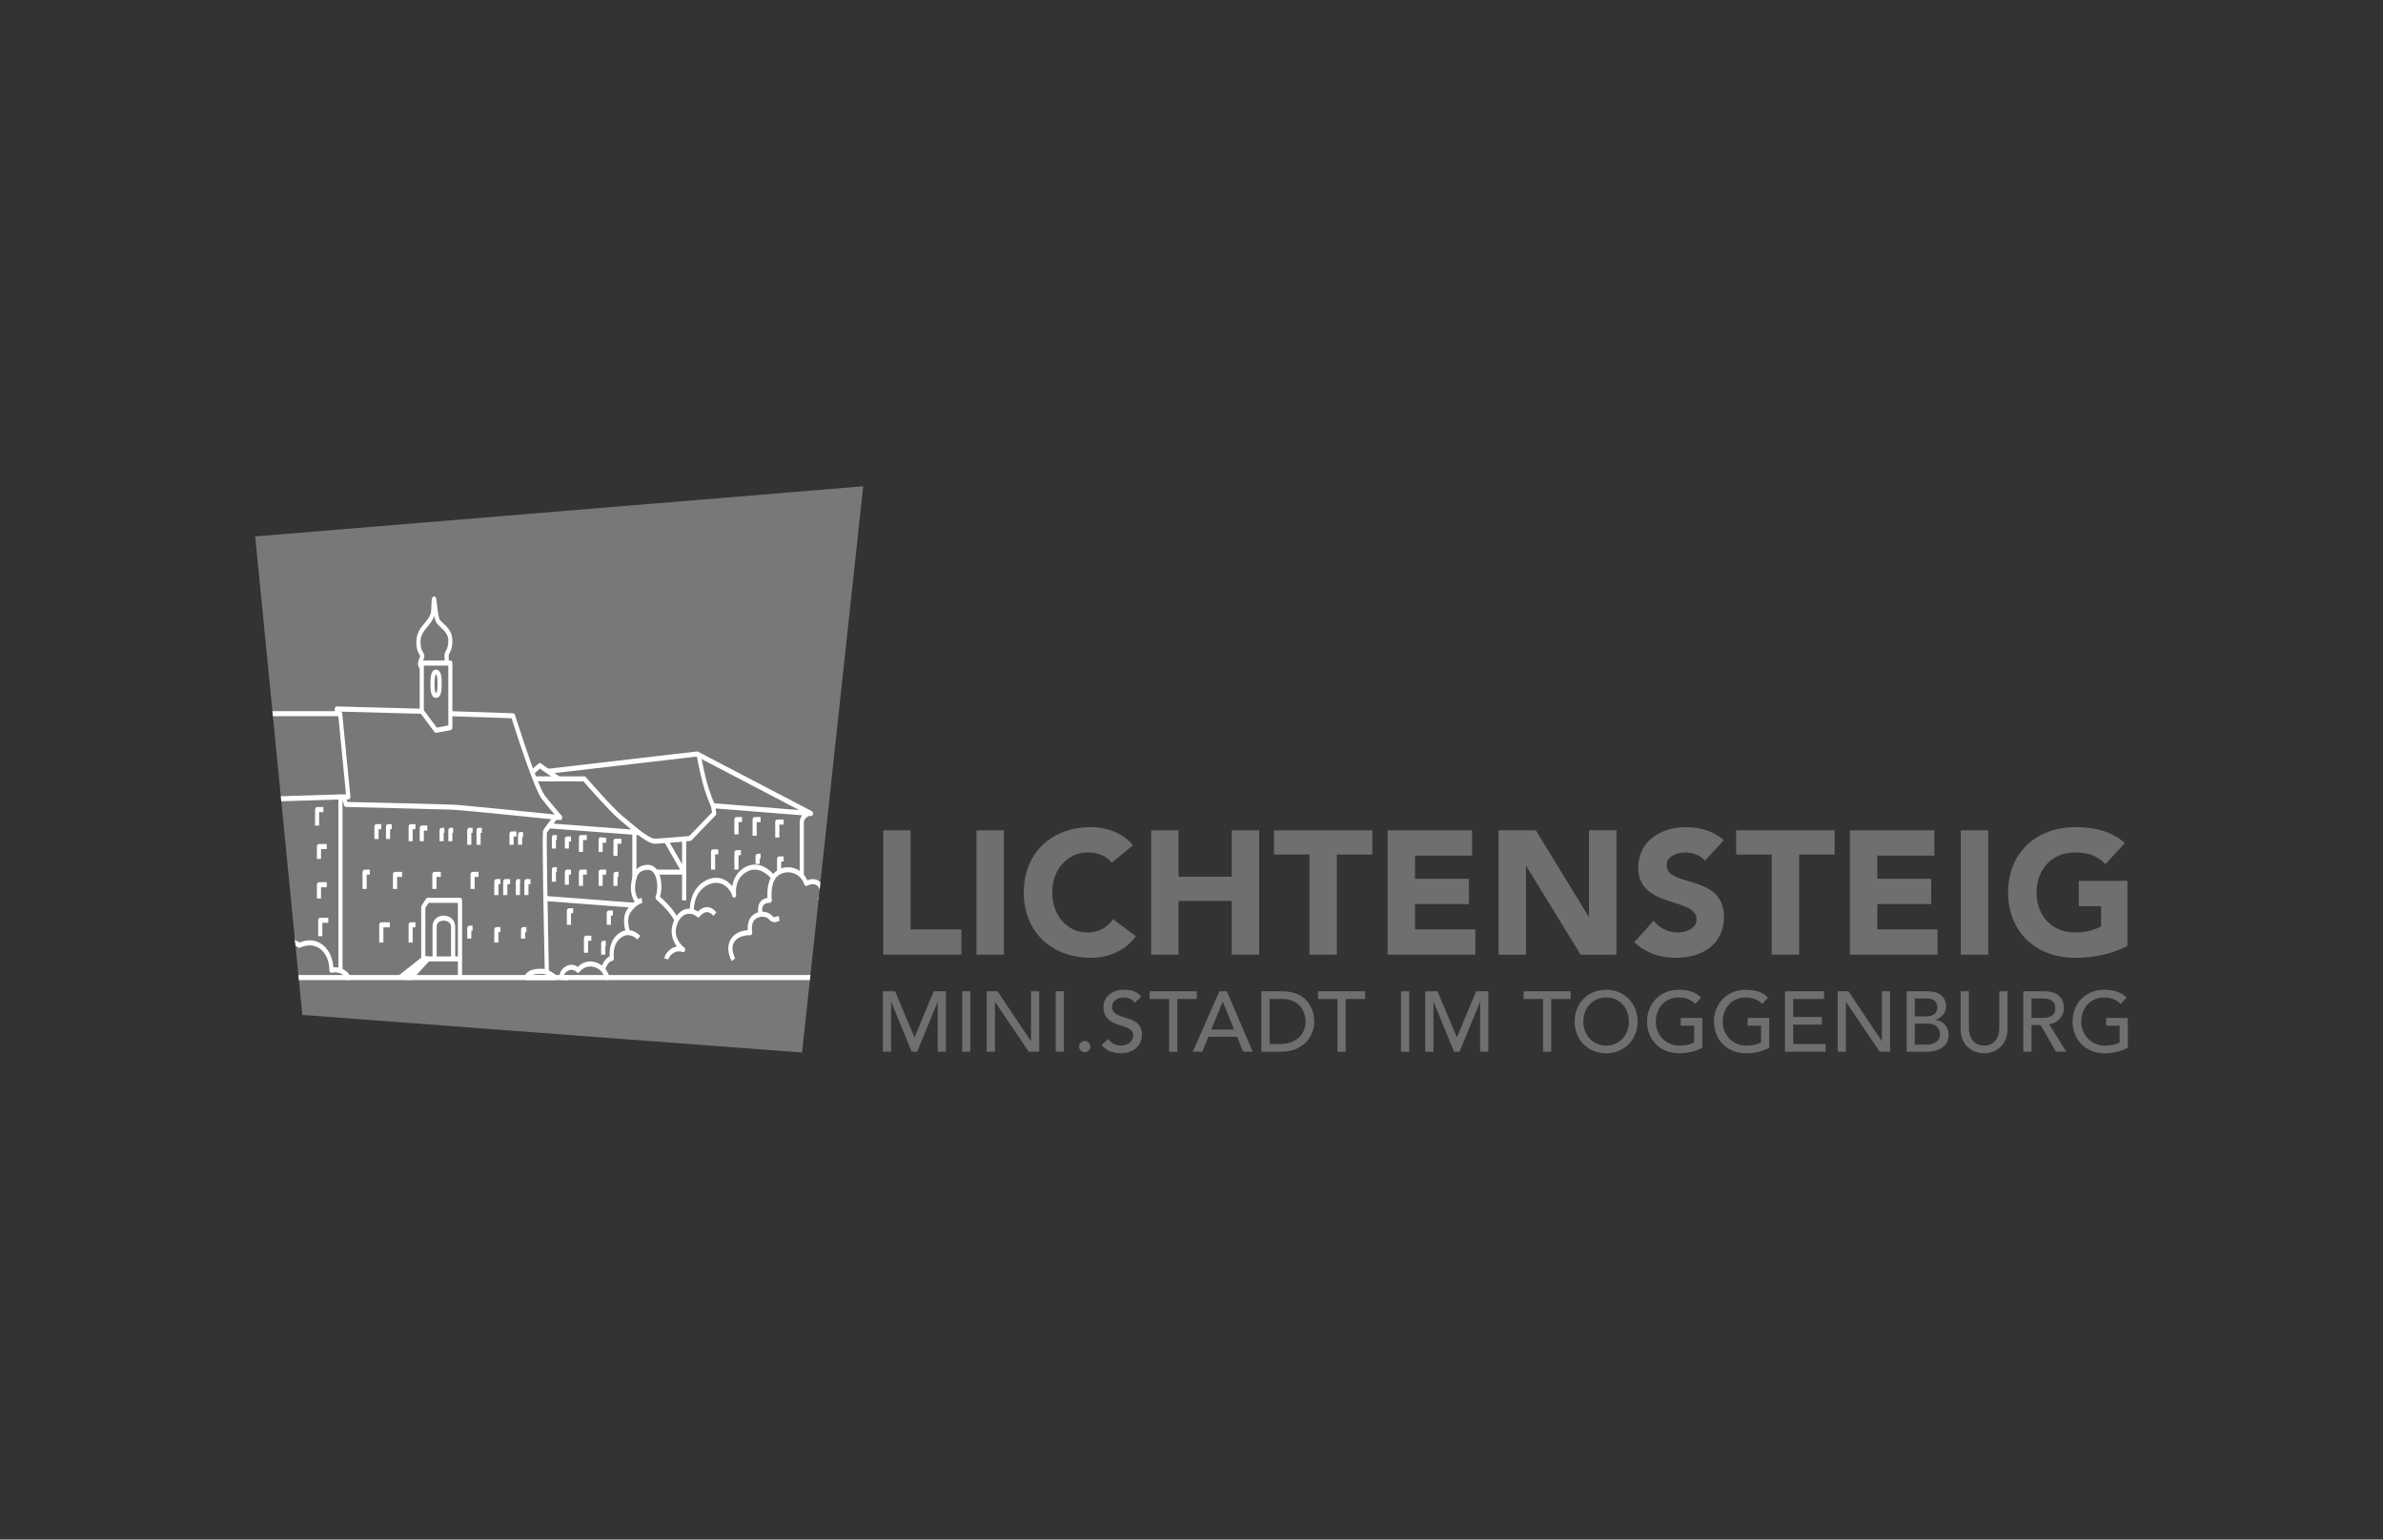 <?xml version="1.0" encoding="utf-8"?>
<!-- Generator: Adobe Illustrator 15.0.2, SVG Export Plug-In . SVG Version: 6.00 Build 0)  -->
<!DOCTYPE svg PUBLIC "-//W3C//DTD SVG 1.1//EN" "http://www.w3.org/Graphics/SVG/1.1/DTD/svg11.dtd">
<svg version="1.1" id="Layer_1" xmlns="http://www.w3.org/2000/svg" xmlns:xlink="http://www.w3.org/1999/xlink" x="0px" y="0px"
	 width="277px" height="179px" viewBox="0 0 277 179" enable-background="new 0 0 277 179" xml:space="preserve">
<rect x="0" y="0" width="277" height="179" fill="#333333" stroke="none"/>
<g>
	<g>
		<polygon fill="#797878" points="100.339,56.539 29.665,62.369 29.665,62.373 35.145,118.003 93.231,122.375 		"/>
		<polygon fill="#706F6F" points="102.665,96.538 105.85,96.538 105.85,108.057 111.753,108.057 111.753,110.997 102.665,110.997 		
			"/>
		<rect x="113.507" y="96.538" fill="#706F6F" width="3.187" height="14.459"/>
		<g>
			<g>
				<defs>
					<rect id="SVGID_1_" x="29.665" y="56.539" width="217.67" height="65.923"/>
				</defs>
				<clipPath id="SVGID_2_">
					<use xlink:href="#SVGID_1_"  overflow="visible"/>
				</clipPath>
				<path clip-path="url(#SVGID_2_)" fill="#706F6F" d="M129.234,100.295c-0.632-0.755-1.551-1.184-2.736-1.184
					c-2.41,0-4.187,1.961-4.187,4.656s1.776,4.654,4.084,4.654c1.287,0,2.328-0.57,2.982-1.552l2.655,1.979
					c-1.206,1.717-3.247,2.514-5.229,2.514c-4.513,0-7.801-2.961-7.801-7.598c0-4.636,3.288-7.598,7.801-7.598
					c1.614,0,3.656,0.551,4.882,2.123L129.234,100.295z"/>
			</g>
			<g>
				<defs>
					<rect id="SVGID_3_" x="29.665" y="56.539" width="217.67" height="65.923"/>
				</defs>
				<clipPath id="SVGID_4_">
					<use xlink:href="#SVGID_3_"  overflow="visible"/>
				</clipPath>
				<polygon clip-path="url(#SVGID_4_)" fill="#706F6F" points="133.808,96.538 136.994,96.538 136.994,101.93 143.182,101.93 
					143.182,96.538 146.369,96.538 146.369,110.997 143.182,110.997 143.182,104.747 136.994,104.747 136.994,110.997 
					133.808,110.997 				"/>
			</g>
			<g>
				<defs>
					<rect id="SVGID_5_" x="29.665" y="56.539" width="217.67" height="65.923"/>
				</defs>
				<clipPath id="SVGID_6_">
					<use xlink:href="#SVGID_5_"  overflow="visible"/>
				</clipPath>
				<polygon clip-path="url(#SVGID_6_)" fill="#706F6F" points="152.211,99.355 148.087,99.355 148.087,96.538 159.523,96.538 
					159.523,99.355 155.396,99.355 155.396,110.997 152.211,110.997 				"/>
			</g>
			<g>
				<defs>
					<rect id="SVGID_7_" x="29.665" y="56.539" width="217.67" height="65.923"/>
				</defs>
				<clipPath id="SVGID_8_">
					<use xlink:href="#SVGID_7_"  overflow="visible"/>
				</clipPath>
				<polygon clip-path="url(#SVGID_8_)" fill="#706F6F" points="161.297,96.538 171.121,96.538 171.121,99.479 164.484,99.479 
					164.484,102.175 170.754,102.175 170.754,105.113 164.484,105.113 164.484,108.057 171.488,108.057 171.488,110.997 
					161.297,110.997 				"/>
			</g>
			<g>
				<defs>
					<rect id="SVGID_9_" x="29.665" y="56.539" width="217.67" height="65.923"/>
				</defs>
				<clipPath id="SVGID_10_">
					<use xlink:href="#SVGID_9_"  overflow="visible"/>
				</clipPath>
				<polygon clip-path="url(#SVGID_10_)" fill="#706F6F" points="174.193,96.538 178.523,96.538 184.67,106.586 184.71,106.586 
					184.71,96.538 187.896,96.538 187.896,110.997 183.729,110.997 177.422,100.704 177.378,100.704 177.378,110.997 
					174.193,110.997 				"/>
			</g>
			<g>
				<defs>
					<rect id="SVGID_11_" x="29.665" y="56.539" width="217.67" height="65.923"/>
				</defs>
				<clipPath id="SVGID_12_">
					<use xlink:href="#SVGID_11_"  overflow="visible"/>
				</clipPath>
				<path clip-path="url(#SVGID_12_)" fill="#706F6F" d="M198.186,100.07c-0.508-0.653-1.531-0.959-2.309-0.959
					c-0.896,0-2.145,0.408-2.145,1.49c0,2.635,6.66,0.938,6.66,6.004c0,3.227-2.596,4.758-5.576,4.758
					c-1.857,0-3.49-0.551-4.859-1.816l2.268-2.492c0.652,0.858,1.715,1.368,2.775,1.368c1.042,0,2.205-0.489,2.205-1.512
					c0-2.653-6.78-1.224-6.78-6.044c0-3.084,2.677-4.697,5.515-4.697c1.636,0,3.209,0.43,4.434,1.512L198.186,100.07z"/>
			</g>
			<g>
				<defs>
					<rect id="SVGID_13_" x="29.665" y="56.539" width="217.67" height="65.923"/>
				</defs>
				<clipPath id="SVGID_14_">
					<use xlink:href="#SVGID_13_"  overflow="visible"/>
				</clipPath>
				<polygon clip-path="url(#SVGID_14_)" fill="#706F6F" points="205.943,99.355 201.816,99.355 201.816,96.538 213.255,96.538 
					213.255,99.355 209.128,99.355 209.128,110.997 205.943,110.997 				"/>
			</g>
			<g>
				<defs>
					<rect id="SVGID_15_" x="29.665" y="56.539" width="217.67" height="65.923"/>
				</defs>
				<clipPath id="SVGID_16_">
					<use xlink:href="#SVGID_15_"  overflow="visible"/>
				</clipPath>
				<polygon clip-path="url(#SVGID_16_)" fill="#706F6F" points="215.029,96.538 224.854,96.538 224.854,99.479 218.218,99.479 
					218.218,102.175 224.484,102.175 224.484,105.113 218.218,105.113 218.218,108.057 225.223,108.057 225.223,110.997 
					215.029,110.997 				"/>
			</g>
			<g>
				<defs>
					<rect id="SVGID_17_" x="29.665" y="56.539" width="217.67" height="65.923"/>
				</defs>
				<clipPath id="SVGID_18_">
					<use xlink:href="#SVGID_17_"  overflow="visible"/>
				</clipPath>
				<rect x="227.926" y="96.538" clip-path="url(#SVGID_18_)" fill="#706F6F" width="3.186" height="14.459"/>
			</g>
			<g>
				<defs>
					<rect id="SVGID_19_" x="29.665" y="56.539" width="217.67" height="65.923"/>
				</defs>
				<clipPath id="SVGID_20_">
					<use xlink:href="#SVGID_19_"  overflow="visible"/>
				</clipPath>
				<path clip-path="url(#SVGID_20_)" fill="#706F6F" d="M247.289,109.977c-1.88,0.979-3.943,1.389-6.066,1.389
					c-4.515,0-7.802-2.961-7.802-7.598c0-4.636,3.287-7.598,7.802-7.598c2.287,0,4.312,0.512,5.758,1.859l-2.246,2.449
					c-0.857-0.897-1.897-1.367-3.512-1.367c-2.716,0-4.492,1.961-4.492,4.656s1.776,4.654,4.492,4.654
					c1.391,0,2.409-0.388,3.002-0.715v-2.348h-2.594v-2.941h5.658V109.977L247.289,109.977z"/>
			</g>
			<g>
				<defs>
					<rect id="SVGID_21_" x="29.665" y="56.539" width="217.67" height="65.923"/>
				</defs>
				<clipPath id="SVGID_22_">
					<use xlink:href="#SVGID_21_"  overflow="visible"/>
				</clipPath>
				<polygon clip-path="url(#SVGID_22_)" fill="#706F6F" points="102.627,115.254 104.047,115.254 106.281,120.575 106.32,120.575 
					108.535,115.254 109.954,115.254 109.954,122.281 109.001,122.281 109.001,116.505 108.981,116.505 106.609,122.281 
					105.974,122.281 103.6,116.505 103.581,116.505 103.581,122.281 102.627,122.281 				"/>
			</g>
			<g>
				<defs>
					<rect id="SVGID_23_" x="29.665" y="56.539" width="217.67" height="65.923"/>
				</defs>
				<clipPath id="SVGID_24_">
					<use xlink:href="#SVGID_23_"  overflow="visible"/>
				</clipPath>
				<rect x="111.844" y="115.254" clip-path="url(#SVGID_24_)" fill="#706F6F" width="0.953" height="7.027"/>
			</g>
			<g>
				<defs>
					<rect id="SVGID_25_" x="29.665" y="56.539" width="217.67" height="65.923"/>
				</defs>
				<clipPath id="SVGID_26_">
					<use xlink:href="#SVGID_25_"  overflow="visible"/>
				</clipPath>
				<polygon clip-path="url(#SVGID_26_)" fill="#706F6F" points="114.701,115.254 115.952,115.254 119.823,121.031 119.843,121.031 
					119.843,115.254 120.796,115.254 120.796,122.281 119.584,122.281 115.674,116.505 115.653,116.505 115.653,122.281 
					114.701,122.281 				"/>
			</g>
			<g>
				<defs>
					<rect id="SVGID_27_" x="29.665" y="56.539" width="217.67" height="65.923"/>
				</defs>
				<clipPath id="SVGID_28_">
					<use xlink:href="#SVGID_27_"  overflow="visible"/>
				</clipPath>
				<rect x="122.716" y="115.254" clip-path="url(#SVGID_28_)" fill="#706F6F" width="0.952" height="7.027"/>
			</g>
			<g>
				<defs>
					<rect id="SVGID_29_" x="29.665" y="56.539" width="217.67" height="65.923"/>
				</defs>
				<clipPath id="SVGID_30_">
					<use xlink:href="#SVGID_29_"  overflow="visible"/>
				</clipPath>
				<path clip-path="url(#SVGID_30_)" fill="#706F6F" d="M125.43,121.688c0-0.356,0.299-0.654,0.655-0.654
					c0.358,0,0.656,0.298,0.656,0.654c0,0.358-0.298,0.655-0.656,0.655C125.729,122.344,125.43,122.046,125.43,121.688"/>
			</g>
			<g>
				<defs>
					<rect id="SVGID_31_" x="29.665" y="56.539" width="217.67" height="65.923"/>
				</defs>
				<clipPath id="SVGID_32_">
					<use xlink:href="#SVGID_31_"  overflow="visible"/>
				</clipPath>
				<path clip-path="url(#SVGID_32_)" fill="#706F6F" d="M128.836,120.812c0.339,0.518,0.925,0.754,1.49,0.754
					c0.626,0,1.399-0.396,1.399-1.17c0-1.619-3.465-0.617-3.465-3.355c0-0.824,0.694-1.966,2.383-1.966
					c0.765,0,1.5,0.157,2.025,0.804l-0.775,0.705c-0.237-0.367-0.704-0.613-1.25-0.613c-1.052,0-1.371,0.633-1.371,1.07
					c0,1.777,3.465,0.715,3.465,3.246c0,1.359-1.092,2.175-2.442,2.175c-0.904,0-1.768-0.31-2.244-0.974L128.836,120.812z"/>
			</g>
			<g>
				<defs>
					<rect id="SVGID_33_" x="29.665" y="56.539" width="217.67" height="65.923"/>
				</defs>
				<clipPath id="SVGID_34_">
					<use xlink:href="#SVGID_33_"  overflow="visible"/>
				</clipPath>
				<polygon clip-path="url(#SVGID_34_)" fill="#706F6F" points="135.899,116.148 133.635,116.148 133.635,115.254 139.115,115.254 
					139.115,116.148 136.852,116.148 136.852,122.281 135.899,122.281 				"/>
			</g>
			<g>
				<defs>
					<rect id="SVGID_35_" x="29.665" y="56.539" width="217.67" height="65.923"/>
				</defs>
				<clipPath id="SVGID_36_">
					<use xlink:href="#SVGID_35_"  overflow="visible"/>
				</clipPath>
				<path clip-path="url(#SVGID_36_)" fill="#706F6F" d="M141.747,115.254h0.864l3.007,7.027h-1.109l-0.704-1.735h-3.348
					l-0.693,1.735h-1.113L141.747,115.254z M143.453,119.711l-1.309-3.227h-0.021l-1.33,3.227H143.453z"/>
			</g>
			<g>
				<defs>
					<rect id="SVGID_37_" x="29.665" y="56.539" width="217.67" height="65.923"/>
				</defs>
				<clipPath id="SVGID_38_">
					<use xlink:href="#SVGID_37_"  overflow="visible"/>
				</clipPath>
				<path clip-path="url(#SVGID_38_)" fill="#706F6F" d="M146.626,115.254h2.451c2.968,0,3.692,2.214,3.692,3.516
					c0,1.795-1.338,3.514-3.852,3.514h-2.293L146.626,115.254L146.626,115.254z M147.578,121.391h1.203
					c1.607,0,2.977-0.885,2.977-2.621c0-0.895-0.467-2.621-2.749-2.621h-1.431V121.391L147.578,121.391z"/>
			</g>
			<g>
				<defs>
					<rect id="SVGID_39_" x="29.665" y="56.539" width="217.67" height="65.923"/>
				</defs>
				<clipPath id="SVGID_40_">
					<use xlink:href="#SVGID_39_"  overflow="visible"/>
				</clipPath>
				<polygon clip-path="url(#SVGID_40_)" fill="#706F6F" points="155.471,116.148 153.205,116.148 153.205,115.254 158.686,115.254 
					158.686,116.148 156.422,116.148 156.422,122.281 155.471,122.281 				"/>
			</g>
			<g>
				<defs>
					<rect id="SVGID_41_" x="29.665" y="56.539" width="217.67" height="65.923"/>
				</defs>
				<clipPath id="SVGID_42_">
					<use xlink:href="#SVGID_41_"  overflow="visible"/>
				</clipPath>
				<rect x="162.854" y="115.254" clip-path="url(#SVGID_42_)" fill="#706F6F" width="0.953" height="7.027"/>
			</g>
			<g>
				<defs>
					<rect id="SVGID_43_" x="29.665" y="56.539" width="217.67" height="65.923"/>
				</defs>
				<clipPath id="SVGID_44_">
					<use xlink:href="#SVGID_43_"  overflow="visible"/>
				</clipPath>
				<polygon clip-path="url(#SVGID_44_)" fill="#706F6F" points="165.676,115.254 167.098,115.254 169.33,120.575 169.37,120.575 
					171.583,115.254 173.002,115.254 173.002,122.281 172.05,122.281 172.05,116.505 172.029,116.505 169.659,122.281 
					169.021,122.281 166.648,116.505 166.63,116.505 166.63,122.281 165.676,122.281 				"/>
			</g>
			<g>
				<defs>
					<rect id="SVGID_45_" x="29.665" y="56.539" width="217.67" height="65.923"/>
				</defs>
				<clipPath id="SVGID_46_">
					<use xlink:href="#SVGID_45_"  overflow="visible"/>
				</clipPath>
				<polygon clip-path="url(#SVGID_46_)" fill="#706F6F" points="179.363,116.148 177.102,116.148 177.102,115.254 182.58,115.254 
					182.58,116.148 180.316,116.148 180.316,122.281 179.363,122.281 				"/>
			</g>
			<g>
				<defs>
					<rect id="SVGID_47_" x="29.665" y="56.539" width="217.67" height="65.923"/>
				</defs>
				<clipPath id="SVGID_48_">
					<use xlink:href="#SVGID_47_"  overflow="visible"/>
				</clipPath>
				<path clip-path="url(#SVGID_48_)" fill="#706F6F" d="M183.031,118.77c0-2.086,1.518-3.693,3.662-3.693
					c2.144,0,3.664,1.607,3.664,3.693c0,2.084-1.521,3.692-3.664,3.692C184.549,122.462,183.031,120.854,183.031,118.77
					 M189.343,118.77c0-1.539-1.04-2.799-2.649-2.799c-1.608,0-2.648,1.26-2.648,2.799s1.04,2.799,2.648,2.799
					C188.303,121.568,189.343,120.309,189.343,118.77"/>
			</g>
			<g>
				<defs>
					<rect id="SVGID_49_" x="29.665" y="56.539" width="217.67" height="65.923"/>
				</defs>
				<clipPath id="SVGID_50_">
					<use xlink:href="#SVGID_49_"  overflow="visible"/>
				</clipPath>
				<path clip-path="url(#SVGID_50_)" fill="#706F6F" d="M197.879,118.352v3.465c-0.688,0.418-1.807,0.646-2.661,0.646
					c-2.383,0-3.763-1.699-3.763-3.691c0-2.086,1.521-3.694,3.662-3.694c1.292,0,2.074,0.347,2.621,0.913l-0.674,0.725
					c-0.576-0.556-1.242-0.742-1.947-0.742c-1.607,0-2.648,1.26-2.648,2.799c0,1.588,1.182,2.799,2.73,2.799
					c0.662,0,1.299-0.129,1.727-0.366v-1.956h-1.56v-0.895h2.513V118.352z"/>
			</g>
			<g>
				<defs>
					<rect id="SVGID_51_" x="29.665" y="56.539" width="217.67" height="65.923"/>
				</defs>
				<clipPath id="SVGID_52_">
					<use xlink:href="#SVGID_51_"  overflow="visible"/>
				</clipPath>
				<path clip-path="url(#SVGID_52_)" fill="#706F6F" d="M205.656,118.352v3.465c-0.686,0.418-1.807,0.646-2.66,0.646
					c-2.383,0-3.762-1.699-3.762-3.691c0-2.086,1.52-3.694,3.662-3.694c1.289,0,2.074,0.347,2.621,0.913l-0.677,0.725
					c-0.575-0.556-1.239-0.742-1.944-0.742c-1.609,0-2.647,1.26-2.647,2.799c0,1.588,1.181,2.799,2.728,2.799
					c0.666,0,1.303-0.129,1.729-0.366v-1.956h-1.561v-0.895h2.512V118.352z"/>
			</g>
			<g>
				<defs>
					<rect id="SVGID_53_" x="29.665" y="56.539" width="217.67" height="65.923"/>
				</defs>
				<clipPath id="SVGID_54_">
					<use xlink:href="#SVGID_53_"  overflow="visible"/>
				</clipPath>
				<polygon clip-path="url(#SVGID_54_)" fill="#706F6F" points="207.491,115.254 212.029,115.254 212.029,116.148 208.445,116.148 
					208.445,118.242 211.779,118.242 211.779,119.135 208.445,119.135 208.445,121.391 212.207,121.391 212.207,122.281 
					207.491,122.281 				"/>
			</g>
			<g>
				<defs>
					<rect id="SVGID_55_" x="29.665" y="56.539" width="217.67" height="65.923"/>
				</defs>
				<clipPath id="SVGID_56_">
					<use xlink:href="#SVGID_55_"  overflow="visible"/>
				</clipPath>
				<polygon clip-path="url(#SVGID_56_)" fill="#706F6F" points="213.611,115.254 214.863,115.254 218.734,121.031 218.755,121.031 
					218.755,115.254 219.707,115.254 219.707,122.281 218.497,122.281 214.585,116.505 214.564,116.505 214.564,122.281 
					213.611,122.281 				"/>
			</g>
			<g>
				<defs>
					<rect id="SVGID_57_" x="29.665" y="56.539" width="217.67" height="65.923"/>
				</defs>
				<clipPath id="SVGID_58_">
					<use xlink:href="#SVGID_57_"  overflow="visible"/>
				</clipPath>
				<path clip-path="url(#SVGID_58_)" fill="#706F6F" d="M221.627,115.254h2.443c1.223,0,2.135,0.566,2.135,1.756
					c0,0.805-0.498,1.312-1.211,1.551v0.021c0.842,0.06,1.518,0.804,1.518,1.746c0,1.262-1.102,1.956-2.472,1.956h-2.413V115.254z
					 M222.579,118.173h1.303c0.726,0,1.312-0.286,1.312-1.053c0-0.556-0.35-1.032-1.112-1.032h-1.501L222.579,118.173
					L222.579,118.173z M222.579,121.449h1.401c0.574,0,1.519-0.199,1.519-1.191c0-0.833-0.584-1.251-1.508-1.251h-1.412V121.449z"/>
			</g>
			<g>
				<defs>
					<rect id="SVGID_59_" x="29.665" y="56.539" width="217.67" height="65.923"/>
				</defs>
				<clipPath id="SVGID_60_">
					<use xlink:href="#SVGID_59_"  overflow="visible"/>
				</clipPath>
				<path clip-path="url(#SVGID_60_)" fill="#706F6F" d="M228.861,115.254v4.309c0,0.873,0.438,2.006,1.768,2.006
					s1.77-1.133,1.77-2.006v-4.309h0.951v4.457c0,1.629-1.18,2.751-2.721,2.751c-1.538,0-2.72-1.122-2.72-2.751v-4.457H228.861z"/>
			</g>
			<g>
				<defs>
					<rect id="SVGID_61_" x="29.665" y="56.539" width="217.67" height="65.923"/>
				</defs>
				<clipPath id="SVGID_62_">
					<use xlink:href="#SVGID_61_"  overflow="visible"/>
				</clipPath>
				<path clip-path="url(#SVGID_62_)" fill="#706F6F" d="M235.188,115.254h2.473c1.796,0,2.253,1.082,2.253,1.967
					c0,0.893-0.666,1.736-1.729,1.855l1.998,3.206h-1.191l-1.787-3.097h-1.062v3.097h-0.951v-7.028H235.188z M236.141,118.352h1.252
					c0.754,0,1.508-0.179,1.508-1.131c0-0.953-0.754-1.133-1.508-1.133h-1.252V118.352z"/>
			</g>
			<g>
				<defs>
					<rect id="SVGID_63_" x="29.665" y="56.539" width="217.67" height="65.923"/>
				</defs>
				<clipPath id="SVGID_64_">
					<use xlink:href="#SVGID_63_"  overflow="visible"/>
				</clipPath>
				<path clip-path="url(#SVGID_64_)" fill="#706F6F" d="M247.335,118.352v3.465c-0.685,0.418-1.808,0.646-2.66,0.646
					c-2.382,0-3.762-1.699-3.762-3.691c0-2.086,1.521-3.694,3.663-3.694c1.289,0,2.074,0.347,2.619,0.913l-0.674,0.725
					c-0.578-0.556-1.242-0.742-1.945-0.742c-1.61,0-2.65,1.26-2.65,2.799c0,1.588,1.182,2.799,2.729,2.799
					c0.666,0,1.301-0.129,1.729-0.366v-1.956h-1.561v-0.895h2.513V118.352z"/>
			</g>
		</g>
		<g>
			<g>
				<defs>
					<polygon id="SVGID_65_" points="100.339,56.539 29.665,62.368 29.665,62.373 35.145,118.003 93.231,122.375 					"/>
				</defs>
				<clipPath id="SVGID_66_">
					<use xlink:href="#SVGID_65_"  overflow="visible"/>
				</clipPath>
				<path clip-path="url(#SVGID_66_)" fill="#FFFFFF" d="M26.53,93.348l-0.019-0.588l13.064-0.398h0.643l-0.889-9.088H23.56
					l-0.494,1.441l-0.443-0.229l0.561-1.624c0.037-0.108,0.125-0.177,0.221-0.177h16.132c0.122,0,0.221,0.111,0.241,0.256
					l0.952,9.678c0.005,0.086-0.021,0.171-0.061,0.233c-0.052,0.062-0.116,0.099-0.183,0.099h-0.907L26.53,93.348z"/>
			</g>
			<g>
				<defs>
					<polygon id="SVGID_67_" points="100.339,56.539 29.665,62.368 29.665,62.373 35.145,118.003 93.231,122.375 					"/>
				</defs>
				<clipPath id="SVGID_68_">
					<use xlink:href="#SVGID_67_"  overflow="visible"/>
				</clipPath>
				<rect x="39.337" y="92.656" clip-path="url(#SVGID_68_)" fill="#FFFFFF" width="0.48" height="20.422"/>
			</g>
			<g>
				<defs>
					<polygon id="SVGID_69_" points="100.339,56.539 29.665,62.368 29.665,62.373 35.145,118.003 93.231,122.375 					"/>
				</defs>
				<clipPath id="SVGID_70_">
					<use xlink:href="#SVGID_69_"  overflow="visible"/>
				</clipPath>
				<path clip-path="url(#SVGID_70_)" fill="#FFFFFF" d="M49.023,82.99l-9.633-0.256v0.242h-0.48V82.43
					c0-0.078,0.021-0.154,0.072-0.209c0.043-0.053,0.097-0.085,0.173-0.085l9.877,0.265L49.023,82.99z"/>
			</g>
			<g>
				<defs>
					<polygon id="SVGID_71_" points="100.339,56.539 29.665,62.368 29.665,62.373 35.145,118.003 93.231,122.375 					"/>
				</defs>
				<clipPath id="SVGID_72_">
					<use xlink:href="#SVGID_71_"  overflow="visible"/>
				</clipPath>
				<path clip-path="url(#SVGID_72_)" fill="#FFFFFF" d="M65.117,95.354h-0.021c-0.111-0.013-11.226-1.16-12.542-1.215
					c-1.317-0.053-12.221-0.314-12.331-0.314c-0.096-0.004-0.18-0.074-0.218-0.178l-0.298-0.877l0.441-0.228l0.24,0.698
					c1.342,0.027,10.947,0.262,12.182,0.31c1.155,0.048,9.422,0.897,11.891,1.149c-0.51-0.604-1.267-1.506-1.516-1.854
					c-0.929-1.318-3.086-8.092-3.476-9.335l-7.174-0.238l0.015-0.588l7.333,0.247c0.098,0.004,0.185,0.074,0.218,0.187
					c0.03,0.081,2.494,7.999,3.449,9.344c0.364,0.511,1.956,2.365,1.975,2.384c0.071,0.088,0.09,0.223,0.047,0.336
					C65.293,95.288,65.208,95.354,65.117,95.354"/>
			</g>
			<g>
				<defs>
					<polygon id="SVGID_73_" points="100.339,56.539 29.665,62.368 29.665,62.373 35.145,118.003 93.231,122.375 					"/>
				</defs>
				<clipPath id="SVGID_74_">
					<use xlink:href="#SVGID_73_"  overflow="visible"/>
				</clipPath>
				<path clip-path="url(#SVGID_74_)" fill="#FFFFFF" d="M63.324,113.085c-0.348-16.2-0.225-16.446-0.182-16.536
					c0.132-0.281,1.054-1.46,1.239-1.693l0.345,0.41c-0.49,0.621-1.026,1.334-1.152,1.545c-0.073,0.844,0.1,10.117,0.229,16.26
					L63.324,113.085z"/>
			</g>
			<g>
				<defs>
					<polygon id="SVGID_75_" points="100.339,56.539 29.665,62.368 29.665,62.373 35.145,118.003 93.231,122.375 					"/>
				</defs>
				<clipPath id="SVGID_76_">
					<use xlink:href="#SVGID_75_"  overflow="visible"/>
				</clipPath>
				<path clip-path="url(#SVGID_76_)" fill="#FFFFFF" d="M53.713,113.656h-0.489v-1.87h-3.509v-0.589h3.753
					c0.135,0,0.245,0.134,0.245,0.293V113.656z"/>
			</g>
			<g>
				<defs>
					<polygon id="SVGID_77_" points="100.339,56.539 29.665,62.368 29.665,62.373 35.145,118.003 93.231,122.375 					"/>
				</defs>
				<clipPath id="SVGID_78_">
					<use xlink:href="#SVGID_77_"  overflow="visible"/>
				</clipPath>
				<path clip-path="url(#SVGID_78_)" fill="#FFFFFF" d="M53.713,111.49h-0.489v-6.521h-3.396l-0.387,0.6v5.922H48.96v-6.021
					c0-0.066,0.021-0.132,0.053-0.183l0.519-0.795c0.042-0.07,0.112-0.11,0.184-0.11h3.753c0.135,0,0.245,0.133,0.245,0.299
					L53.713,111.49L53.713,111.49z"/>
			</g>
			<g>
				<defs>
					<polygon id="SVGID_79_" points="100.339,56.539 29.665,62.368 29.665,62.373 35.145,118.003 93.231,122.375 					"/>
				</defs>
				<clipPath id="SVGID_80_">
					<use xlink:href="#SVGID_79_"  overflow="visible"/>
				</clipPath>
				<polygon clip-path="url(#SVGID_80_)" fill="#FFFFFF" points="49.759,111.49 49.305,111.423 46.563,113.587 47.777,113.656 				
					"/>
			</g>
			<g>
				<defs>
					<polygon id="SVGID_81_" points="100.339,56.539 29.665,62.368 29.665,62.373 35.145,118.003 93.231,122.375 					"/>
				</defs>
				<clipPath id="SVGID_82_">
					<use xlink:href="#SVGID_81_"  overflow="visible"/>
				</clipPath>
				<path clip-path="url(#SVGID_82_)" fill="#FFFFFF" d="M47.777,113.954h-0.012l-1.211-0.072c-0.106-0.005-0.195-0.095-0.219-0.217
					c-0.028-0.126,0.009-0.255,0.102-0.321l2.741-2.166c0.042-0.039,0.1-0.059,0.161-0.046l0.448,0.07
					c0.091,0.013,0.173,0.094,0.202,0.205c0.03,0.106,0.003,0.229-0.069,0.306l-1.985,2.168
					C47.888,113.924,47.835,113.954,47.777,113.954 M47.323,113.336l0.366,0.021l1.033-1.121L47.323,113.336z"/>
			</g>
			<g>
				<defs>
					<polygon id="SVGID_83_" points="100.339,56.539 29.665,62.368 29.665,62.373 35.145,118.003 93.231,122.375 					"/>
				</defs>
				<clipPath id="SVGID_84_">
					<use xlink:href="#SVGID_83_"  overflow="visible"/>
				</clipPath>
				<path clip-path="url(#SVGID_84_)" fill="#FFFFFF" d="M52.912,111.49h-0.483v-3.75c0-0.452-0.444-0.699-0.865-0.699
					c-0.227,0-0.442,0.072-0.59,0.193c-0.148,0.125-0.216,0.291-0.216,0.506v3.75h-0.484v-3.75c0-0.408,0.158-0.758,0.431-0.988
					c0.229-0.189,0.534-0.294,0.859-0.294c0.67,0,1.348,0.44,1.348,1.282V111.49z"/>
			</g>
			<g>
				<defs>
					<polygon id="SVGID_85_" points="100.339,56.539 29.665,62.368 29.665,62.373 35.145,118.003 93.231,122.375 					"/>
				</defs>
				<clipPath id="SVGID_86_">
					<use xlink:href="#SVGID_85_"  overflow="visible"/>
				</clipPath>
				<polygon clip-path="url(#SVGID_86_)" fill="#FFFFFF" points="73.73,105.551 63.384,104.76 63.417,104.173 73.756,104.961 				
					"/>
			</g>
			<g>
				<defs>
					<polygon id="SVGID_87_" points="100.339,56.539 29.665,62.368 29.665,62.373 35.145,118.003 93.231,122.375 					"/>
				</defs>
				<clipPath id="SVGID_88_">
					<use xlink:href="#SVGID_87_"  overflow="visible"/>
				</clipPath>
				<rect x="73.499" y="96.805" clip-path="url(#SVGID_88_)" fill="#FFFFFF" width="0.486" height="5.389"/>
			</g>
			<g>
				<defs>
					<polygon id="SVGID_89_" points="100.339,56.539 29.665,62.368 29.665,62.373 35.145,118.003 93.231,122.375 					"/>
				</defs>
				<clipPath id="SVGID_90_">
					<use xlink:href="#SVGID_89_"  overflow="visible"/>
				</clipPath>
				<path clip-path="url(#SVGID_90_)" fill="#FFFFFF" d="M74.262,97.1h-0.011l-10.446-0.789l0.032-0.586l9.539,0.719
					c-0.351-0.297-0.827-0.684-1.361-1.143c-1.163-0.979-3.726-3.912-4.191-4.451h-5.668v-0.584h5.764
					c0.062,0,0.119,0.025,0.165,0.076c0.028,0.033,2.981,3.442,4.2,4.475c1.233,1.043,2.093,1.736,2.105,1.74
					c0.092,0.069,0.127,0.213,0.098,0.34C74.456,97.018,74.363,97.1,74.262,97.1"/>
			</g>
			<g>
				<defs>
					<polygon id="SVGID_91_" points="100.339,56.539 29.665,62.368 29.665,62.373 35.145,118.003 93.231,122.375 					"/>
				</defs>
				<clipPath id="SVGID_92_">
					<use xlink:href="#SVGID_91_"  overflow="visible"/>
				</clipPath>
				<path clip-path="url(#SVGID_92_)" fill="#FFFFFF" d="M64.824,90.812l-2.062-1.445l-0.763,0.66l-0.278-0.479l0.88-0.771
					c0.082-0.069,0.182-0.07,0.267-0.014L65.06,90.3L64.824,90.812z"/>
			</g>
			<g>
				<defs>
					<polygon id="SVGID_93_" points="100.339,56.539 29.665,62.368 29.665,62.373 35.145,118.003 93.231,122.375 					"/>
				</defs>
				<clipPath id="SVGID_94_">
					<use xlink:href="#SVGID_93_"  overflow="visible"/>
				</clipPath>
				<path clip-path="url(#SVGID_94_)" fill="#FFFFFF" d="M76.071,98.102c-0.554,0-1.715-0.873-1.938-1.053l0.257-0.494
					c0.478,0.37,1.357,0.957,1.681,0.957c0.464,0,3.515-0.262,4.046-0.31l2.642-2.736l-0.11-0.735
					c-0.012-0.086,0.014-0.181,0.058-0.246c0.052-0.067,0.119-0.104,0.193-0.098l9.991,0.795l-11.897-6.221l-17.29,2.01
					l-0.042-0.586L81.01,87.37c0.041-0.005,0.084,0.001,0.116,0.024l13.244,6.92c0.103,0.054,0.167,0.201,0.138,0.34
					c-0.024,0.137-0.125,0.234-0.248,0.222l-11.083-0.879l0.079,0.532c0.017,0.104-0.014,0.215-0.08,0.277l-2.808,2.907
					c-0.034,0.04-0.085,0.063-0.139,0.065C80.082,97.795,76.592,98.102,76.071,98.102"/>
			</g>
			<g>
				<defs>
					<polygon id="SVGID_95_" points="100.339,56.539 29.665,62.368 29.665,62.373 35.145,118.003 93.231,122.375 					"/>
				</defs>
				<clipPath id="SVGID_96_">
					<use xlink:href="#SVGID_95_"  overflow="visible"/>
				</clipPath>
				<path clip-path="url(#SVGID_96_)" fill="#FFFFFF" d="M82.675,93.83c-0.018-0.059-0.658-1.391-1.098-3.189
					c-0.427-1.779-0.599-2.877-0.61-2.919l0.471-0.116c0,0.018,0.178,1.12,0.603,2.868c0.416,1.729,1.044,3.043,1.054,3.059
					L82.675,93.83z"/>
			</g>
			<g>
				<defs>
					<polygon id="SVGID_97_" points="100.339,56.539 29.665,62.368 29.665,62.373 35.145,118.003 93.231,122.375 					"/>
				</defs>
				<clipPath id="SVGID_98_">
					<use xlink:href="#SVGID_97_"  overflow="visible"/>
				</clipPath>
				<path clip-path="url(#SVGID_98_)" fill="#FFFFFF" d="M93.438,101.875h-0.481v-6.234c0-1.002,0.957-1.344,0.996-1.359
					l0.136,0.564l-0.068-0.285l0.068,0.285c-0.014,0.004-0.651,0.237-0.651,0.795V101.875z"/>
			</g>
			<g>
				<defs>
					<polygon id="SVGID_99_" points="100.339,56.539 29.665,62.368 29.665,62.373 35.145,118.003 93.231,122.375 					"/>
				</defs>
				<clipPath id="SVGID_100_">
					<use xlink:href="#SVGID_99_"  overflow="visible"/>
				</clipPath>
				<rect x="79.282" y="97.551" clip-path="url(#SVGID_100_)" fill="#FFFFFF" width="0.483" height="7.129"/>
			</g>
			<g>
				<defs>
					<polygon id="SVGID_101_" points="100.339,56.539 29.665,62.368 29.665,62.373 35.145,118.003 93.231,122.375 					"/>
				</defs>
				<clipPath id="SVGID_102_">
					<use xlink:href="#SVGID_101_"  overflow="visible"/>
				</clipPath>
				<path clip-path="url(#SVGID_102_)" fill="#FFFFFF" d="M79.525,101.693H76.2v-0.584h2.863l-1.854-3.217l0.394-0.342l2.112,3.678
					c0.061,0.092,0.061,0.209,0.019,0.307C79.696,101.634,79.615,101.693,79.525,101.693"/>
			</g>
			<g>
				<defs>
					<polygon id="SVGID_103_" points="100.339,56.539 29.665,62.368 29.665,62.373 35.145,118.003 93.231,122.375 					"/>
				</defs>
				<clipPath id="SVGID_104_">
					<use xlink:href="#SVGID_103_"  overflow="visible"/>
				</clipPath>
				<path clip-path="url(#SVGID_104_)" fill="#FFFFFF" d="M50.689,85.21c-0.07,0-0.135-0.036-0.179-0.097l-1.66-2.219
					c-0.042-0.054-0.062-0.129-0.062-0.197v-5.604c0-0.16,0.106-0.292,0.238-0.292h3.321c0.133,0,0.237,0.132,0.237,0.292v7.505
					c0,0.144-0.079,0.268-0.199,0.291l-1.655,0.317C50.709,85.21,50.7,85.21,50.689,85.21 M49.268,82.583l1.508,2.016l1.336-0.254
					v-6.957h-2.845L49.268,82.583L49.268,82.583z"/>
			</g>
			<g>
				<defs>
					<polygon id="SVGID_105_" points="100.339,56.539 29.665,62.368 29.665,62.373 35.145,118.003 93.231,122.375 					"/>
				</defs>
				<clipPath id="SVGID_106_">
					<use xlink:href="#SVGID_105_"  overflow="visible"/>
				</clipPath>
				<path clip-path="url(#SVGID_106_)" fill="#FFFFFF" d="M48.835,77.855c-0.337-0.551-0.306-0.841-0.021-1.482
					c0.029-0.068,0.029-0.093,0.029-0.093c0-0.021-0.042-0.087-0.072-0.138c-0.149-0.236-0.394-0.633-0.369-1.592
					c0.018-0.977,0.509-1.574,0.95-2.098c0.396-0.479,0.735-0.889,0.775-1.53c0.005-0.095,0.008-0.223,0.011-0.359
					c0.04-0.906,0.052-1.031,0.159-1.143c0.05-0.051,0.119-0.079,0.185-0.073c0.212,0.022,0.229,0.171,0.296,0.817
					c0.06,0.526,0.175,1.621,0.335,1.881c0.058,0.104,0.21,0.244,0.374,0.391c0.467,0.427,1.098,1.013,1.098,2.019
					c0,0.894-0.221,1.296-0.354,1.541c-0.03,0.053-0.072,0.127-0.072,0.148v0.949h-0.485v-0.952c0-0.196,0.082-0.335,0.156-0.479
					c0.12-0.207,0.284-0.494,0.284-1.207c0-0.71-0.511-1.173-0.917-1.548c-0.196-0.179-0.371-0.34-0.477-0.514
					c-0.101-0.167-0.174-0.442-0.236-0.79c-0.168,0.513-0.491,0.895-0.795,1.27c-0.411,0.491-0.795,0.951-0.805,1.692
					c-0.018,0.754,0.148,1.026,0.267,1.226c0.117,0.185,0.279,0.442,0.084,0.866c-0.222,0.504-0.204,0.539-0.021,0.843
					L48.835,77.855z"/>
			</g>
			<g>
				<defs>
					<polygon id="SVGID_107_" points="100.339,56.539 29.665,62.368 29.665,62.373 35.145,118.003 93.231,122.375 					"/>
				</defs>
				<clipPath id="SVGID_108_">
					<use xlink:href="#SVGID_107_"  overflow="visible"/>
				</clipPath>
				<path clip-path="url(#SVGID_108_)" fill="#FFFFFF" d="M50.689,81.146h-0.007c-0.663-0.016-0.65-1.118-0.65-1.653
					c0.003-0.571,0.012-1.638,0.641-1.638c0.651,0.033,0.657,0.887,0.666,1.573c0.008,0.838-0.064,1.277-0.264,1.527
					C50.97,81.076,50.838,81.146,50.689,81.146 M50.673,78.447c-0.016,0-0.156,0.03-0.159,1.048c-0.006,0.673,0.057,1.06,0.172,1.06
					l0.003,0.296v-0.296c0.026,0,0.036-0.008,0.043-0.015c0.055-0.065,0.133-0.29,0.124-1.108
					C50.846,78.451,50.745,78.447,50.673,78.447"/>
			</g>
			<g>
				<defs>
					<polygon id="SVGID_109_" points="100.339,56.539 29.665,62.368 29.665,62.373 35.145,118.003 93.231,122.375 					"/>
				</defs>
				<clipPath id="SVGID_110_">
					<use xlink:href="#SVGID_109_"  overflow="visible"/>
				</clipPath>
				<path clip-path="url(#SVGID_110_)" fill="#FFFFFF" d="M28.944,95.795H28.47v-1.421c0-0.164,0.106-0.295,0.237-0.295h1.037v0.585
					h-0.801L28.944,95.795L28.944,95.795z"/>
			</g>
			<g>
				<defs>
					<polygon id="SVGID_111_" points="100.339,56.539 29.665,62.368 29.665,62.373 35.145,118.003 93.231,122.375 					"/>
				</defs>
				<clipPath id="SVGID_112_">
					<use xlink:href="#SVGID_111_"  overflow="visible"/>
				</clipPath>
				<path clip-path="url(#SVGID_112_)" fill="#FFFFFF" d="M31.669,95.795h-0.481v-1.63c0-0.167,0.104-0.295,0.239-0.295h0.995v0.583
					H31.67L31.669,95.795L31.669,95.795z"/>
			</g>
			<g>
				<defs>
					<polygon id="SVGID_113_" points="100.339,56.539 29.665,62.368 29.665,62.373 35.145,118.003 93.231,122.375 					"/>
				</defs>
				<clipPath id="SVGID_114_">
					<use xlink:href="#SVGID_113_"  overflow="visible"/>
				</clipPath>
				<path clip-path="url(#SVGID_114_)" fill="#FFFFFF" d="M37.097,95.988h-0.472v-1.863c0-0.162,0.104-0.291,0.235-0.291h0.732
					v0.586h-0.496L37.097,95.988L37.097,95.988z"/>
			</g>
			<g>
				<defs>
					<polygon id="SVGID_115_" points="100.339,56.539 29.665,62.368 29.665,62.373 35.145,118.003 93.231,122.375 					"/>
				</defs>
				<clipPath id="SVGID_116_">
					<use xlink:href="#SVGID_115_"  overflow="visible"/>
				</clipPath>
				<path clip-path="url(#SVGID_116_)" fill="#FFFFFF" d="M31.669,99.867h-0.481v-1.648c0-0.164,0.104-0.296,0.239-0.296h0.779
					v0.589H31.67L31.669,99.867L31.669,99.867z"/>
			</g>
			<g>
				<defs>
					<polygon id="SVGID_117_" points="100.339,56.539 29.665,62.368 29.665,62.373 35.145,118.003 93.231,122.375 					"/>
				</defs>
				<clipPath id="SVGID_118_">
					<use xlink:href="#SVGID_117_"  overflow="visible"/>
				</clipPath>
				<path clip-path="url(#SVGID_118_)" fill="#FFFFFF" d="M37.315,99.867h-0.478v-1.442c0-0.163,0.104-0.293,0.239-0.293h0.907
					v0.591h-0.668V99.867z"/>
			</g>
			<g>
				<defs>
					<polygon id="SVGID_119_" points="100.339,56.539 29.665,62.368 29.665,62.373 35.145,118.003 93.231,122.375 					"/>
				</defs>
				<clipPath id="SVGID_120_">
					<use xlink:href="#SVGID_119_"  overflow="visible"/>
				</clipPath>
				<path clip-path="url(#SVGID_120_)" fill="#FFFFFF" d="M31.905,104.465h-0.481v-1.463c0-0.158,0.108-0.293,0.236-0.293h1.02
					v0.589h-0.774L31.905,104.465L31.905,104.465z"/>
			</g>
			<g>
				<defs>
					<polygon id="SVGID_121_" points="100.339,56.539 29.665,62.368 29.665,62.373 35.145,118.003 93.231,122.375 					"/>
				</defs>
				<clipPath id="SVGID_122_">
					<use xlink:href="#SVGID_121_"  overflow="visible"/>
				</clipPath>
				<path clip-path="url(#SVGID_122_)" fill="#FFFFFF" d="M37.315,104.465h-0.478v-1.597c0-0.163,0.104-0.293,0.239-0.293h0.907
					v0.586h-0.668V104.465z"/>
			</g>
			<g>
				<defs>
					<polygon id="SVGID_123_" points="100.339,56.539 29.665,62.368 29.665,62.373 35.145,118.003 93.231,122.375 					"/>
				</defs>
				<clipPath id="SVGID_124_">
					<use xlink:href="#SVGID_123_"  overflow="visible"/>
				</clipPath>
				<path clip-path="url(#SVGID_124_)" fill="#FFFFFF" d="M37.469,108.848h-0.48v-1.849c0-0.163,0.109-0.291,0.242-0.291h0.927
					v0.583H37.47L37.469,108.848L37.469,108.848z"/>
			</g>
			<g>
				<defs>
					<polygon id="SVGID_125_" points="100.339,56.539 29.665,62.368 29.665,62.373 35.145,118.003 93.231,122.375 					"/>
				</defs>
				<clipPath id="SVGID_126_">
					<use xlink:href="#SVGID_125_"  overflow="visible"/>
				</clipPath>
				<path clip-path="url(#SVGID_126_)" fill="#FFFFFF" d="M44.005,97.551h-0.483v-1.435c0-0.163,0.108-0.296,0.24-0.296h0.564v0.589
					h-0.321V97.551z"/>
			</g>
			<g>
				<defs>
					<polygon id="SVGID_127_" points="100.339,56.539 29.665,62.368 29.665,62.373 35.145,118.003 93.231,122.375 					"/>
				</defs>
				<clipPath id="SVGID_128_">
					<use xlink:href="#SVGID_127_"  overflow="visible"/>
				</clipPath>
				<path clip-path="url(#SVGID_128_)" fill="#FFFFFF" d="M45.343,97.551h-0.479v-1.435c0-0.163,0.109-0.296,0.237-0.296h0.431
					v0.589h-0.189V97.551z"/>
			</g>
			<g>
				<defs>
					<polygon id="SVGID_129_" points="100.339,56.539 29.665,62.368 29.665,62.373 35.145,118.003 93.231,122.375 					"/>
				</defs>
				<clipPath id="SVGID_130_">
					<use xlink:href="#SVGID_129_"  overflow="visible"/>
				</clipPath>
				<path clip-path="url(#SVGID_130_)" fill="#FFFFFF" d="M47.972,97.809h-0.477v-1.691c0-0.163,0.109-0.295,0.237-0.295h0.558
					v0.588h-0.318V97.809z"/>
			</g>
			<g>
				<defs>
					<polygon id="SVGID_131_" points="100.339,56.539 29.665,62.368 29.665,62.373 35.145,118.003 93.231,122.375 					"/>
				</defs>
				<clipPath id="SVGID_132_">
					<use xlink:href="#SVGID_131_"  overflow="visible"/>
				</clipPath>
				<path clip-path="url(#SVGID_132_)" fill="#FFFFFF" d="M49.268,97.809h-0.48v-1.533c0-0.162,0.106-0.291,0.238-0.291h0.641v0.586
					h-0.399V97.809z"/>
			</g>
			<g>
				<defs>
					<polygon id="SVGID_133_" points="100.339,56.539 29.665,62.368 29.665,62.373 35.145,118.003 93.231,122.375 					"/>
				</defs>
				<clipPath id="SVGID_134_">
					<use xlink:href="#SVGID_133_"  overflow="visible"/>
				</clipPath>
				<path clip-path="url(#SVGID_134_)" fill="#FFFFFF" d="M51.569,97.809h-0.474v-1.268c0-0.163,0.106-0.295,0.241-0.295h0.317
					v0.589h-0.084V97.809z"/>
			</g>
			<g>
				<defs>
					<polygon id="SVGID_135_" points="100.339,56.539 29.665,62.368 29.665,62.373 35.145,118.003 93.231,122.375 					"/>
				</defs>
				<clipPath id="SVGID_136_">
					<use xlink:href="#SVGID_135_"  overflow="visible"/>
				</clipPath>
				<path clip-path="url(#SVGID_136_)" fill="#FFFFFF" d="M52.584,97.809h-0.471v-1.268c0-0.163,0.099-0.295,0.234-0.295h0.324
					v0.589h-0.087V97.809z"/>
			</g>
			<g>
				<defs>
					<polygon id="SVGID_137_" points="100.339,56.539 29.665,62.368 29.665,62.373 35.145,118.003 93.231,122.375 					"/>
				</defs>
				<clipPath id="SVGID_138_">
					<use xlink:href="#SVGID_137_"  overflow="visible"/>
				</clipPath>
				<path clip-path="url(#SVGID_138_)" fill="#FFFFFF" d="M54.787,98.219H54.31v-1.678c0-0.163,0.107-0.295,0.235-0.295h0.389v0.589
					h-0.147V98.219z"/>
			</g>
			<g>
				<defs>
					<polygon id="SVGID_139_" points="100.339,56.539 29.665,62.368 29.665,62.373 35.145,118.003 93.231,122.375 					"/>
				</defs>
				<clipPath id="SVGID_140_">
					<use xlink:href="#SVGID_139_"  overflow="visible"/>
				</clipPath>
				<path clip-path="url(#SVGID_140_)" fill="#FFFFFF" d="M55.868,98.221h-0.48v-1.68c0-0.163,0.106-0.295,0.235-0.295h0.39v0.589
					h-0.145V98.221z"/>
			</g>
			<g>
				<defs>
					<polygon id="SVGID_141_" points="100.339,56.539 29.665,62.368 29.665,62.373 35.145,118.003 93.231,122.375 					"/>
				</defs>
				<clipPath id="SVGID_142_">
					<use xlink:href="#SVGID_141_"  overflow="visible"/>
				</clipPath>
				<path clip-path="url(#SVGID_142_)" fill="#FFFFFF" d="M59.703,98.221h-0.481V96.96c0-0.161,0.112-0.291,0.243-0.291h0.564v0.587
					h-0.326V98.221z"/>
			</g>
			<g>
				<defs>
					<polygon id="SVGID_143_" points="100.339,56.539 29.665,62.368 29.665,62.373 35.145,118.003 93.231,122.375 					"/>
				</defs>
				<clipPath id="SVGID_144_">
					<use xlink:href="#SVGID_143_"  overflow="visible"/>
				</clipPath>
				<path clip-path="url(#SVGID_144_)" fill="#FFFFFF" d="M60.694,98.221h-0.478v-1.178c0-0.166,0.107-0.297,0.24-0.297h0.345v0.585
					h-0.107V98.221z"/>
			</g>
			<g>
				<defs>
					<polygon id="SVGID_145_" points="100.339,56.539 29.665,62.368 29.665,62.373 35.145,118.003 93.231,122.375 					"/>
				</defs>
				<clipPath id="SVGID_146_">
					<use xlink:href="#SVGID_145_"  overflow="visible"/>
				</clipPath>
				<path clip-path="url(#SVGID_146_)" fill="#FFFFFF" d="M42.625,103.354H42.14v-1.951c0-0.166,0.113-0.293,0.248-0.293h0.599
					v0.584h-0.363L42.625,103.354L42.625,103.354z"/>
			</g>
			<g>
				<defs>
					<polygon id="SVGID_147_" points="100.339,56.539 29.665,62.368 29.665,62.373 35.145,118.003 93.231,122.375 					"/>
				</defs>
				<clipPath id="SVGID_148_">
					<use xlink:href="#SVGID_147_"  overflow="visible"/>
				</clipPath>
				<path clip-path="url(#SVGID_148_)" fill="#FFFFFF" d="M46.164,103.354h-0.49v-1.689c0-0.162,0.112-0.295,0.242-0.295h0.823v0.59
					h-0.575V103.354z"/>
			</g>
			<g>
				<defs>
					<polygon id="SVGID_149_" points="100.339,56.539 29.665,62.368 29.665,62.373 35.145,118.003 93.231,122.375 					"/>
				</defs>
				<clipPath id="SVGID_150_">
					<use xlink:href="#SVGID_149_"  overflow="visible"/>
				</clipPath>
				<path clip-path="url(#SVGID_150_)" fill="#FFFFFF" d="M50.737,103.354h-0.484v-1.689c0-0.162,0.111-0.295,0.245-0.295h0.745
					v0.59h-0.505L50.737,103.354L50.737,103.354z"/>
			</g>
			<g>
				<defs>
					<polygon id="SVGID_151_" points="100.339,56.539 29.665,62.368 29.665,62.373 35.145,118.003 93.231,122.375 					"/>
				</defs>
				<clipPath id="SVGID_152_">
					<use xlink:href="#SVGID_151_"  overflow="visible"/>
				</clipPath>
				<path clip-path="url(#SVGID_152_)" fill="#FFFFFF" d="M55.178,103.354h-0.484v-1.689c0-0.162,0.113-0.295,0.24-0.295h0.689v0.59
					h-0.445V103.354z"/>
			</g>
			<g>
				<defs>
					<polygon id="SVGID_153_" points="100.339,56.539 29.665,62.368 29.665,62.373 35.145,118.003 93.231,122.375 					"/>
				</defs>
				<clipPath id="SVGID_154_">
					<use xlink:href="#SVGID_153_"  overflow="visible"/>
				</clipPath>
				<path clip-path="url(#SVGID_154_)" fill="#FFFFFF" d="M57.938,104.068h-0.484v-1.561c0-0.16,0.112-0.295,0.242-0.295h0.474v0.59
					h-0.231L57.938,104.068L57.938,104.068z"/>
			</g>
			<g>
				<defs>
					<polygon id="SVGID_155_" points="100.339,56.539 29.665,62.368 29.665,62.373 35.145,118.003 93.231,122.375 					"/>
				</defs>
				<clipPath id="SVGID_156_">
					<use xlink:href="#SVGID_155_"  overflow="visible"/>
				</clipPath>
				<path clip-path="url(#SVGID_156_)" fill="#FFFFFF" d="M58.974,104.068h-0.483v-1.561c0-0.16,0.109-0.295,0.238-0.295h0.561v0.59
					h-0.316V104.068z"/>
			</g>
			<g>
				<defs>
					<polygon id="SVGID_157_" points="100.339,56.539 29.665,62.368 29.665,62.373 35.145,118.003 93.231,122.375 					"/>
				</defs>
				<clipPath id="SVGID_158_">
					<use xlink:href="#SVGID_157_"  overflow="visible"/>
				</clipPath>
				<path clip-path="url(#SVGID_158_)" fill="#FFFFFF" d="M60.44,104.068h-0.478v-1.561c0-0.16,0.104-0.295,0.235-0.295h0.259v0.59
					H60.44V104.068z"/>
			</g>
			<g>
				<defs>
					<polygon id="SVGID_159_" points="100.339,56.539 29.665,62.368 29.665,62.373 35.145,118.003 93.231,122.375 					"/>
				</defs>
				<clipPath id="SVGID_160_">
					<use xlink:href="#SVGID_159_"  overflow="visible"/>
				</clipPath>
				<path clip-path="url(#SVGID_160_)" fill="#FFFFFF" d="M61.431,104.068h-0.48v-1.561c0-0.16,0.105-0.295,0.239-0.295h0.472v0.59
					h-0.231V104.068z"/>
			</g>
			<g>
				<defs>
					<polygon id="SVGID_161_" points="100.339,56.539 29.665,62.368 29.665,62.373 35.145,118.003 93.231,122.375 					"/>
				</defs>
				<clipPath id="SVGID_162_">
					<use xlink:href="#SVGID_161_"  overflow="visible"/>
				</clipPath>
				<path clip-path="url(#SVGID_162_)" fill="#FFFFFF" d="M44.564,109.59h-0.481v-2.062c0-0.161,0.11-0.293,0.244-0.293h0.989v0.59
					h-0.751L44.564,109.59L44.564,109.59z"/>
			</g>
			<g>
				<defs>
					<polygon id="SVGID_163_" points="100.339,56.539 29.665,62.368 29.665,62.373 35.145,118.003 93.231,122.375 					"/>
				</defs>
				<clipPath id="SVGID_164_">
					<use xlink:href="#SVGID_163_"  overflow="visible"/>
				</clipPath>
				<path clip-path="url(#SVGID_164_)" fill="#FFFFFF" d="M47.972,109.59h-0.477v-2.062c0-0.161,0.109-0.293,0.237-0.293h0.558v0.59
					h-0.318V109.59z"/>
			</g>
			<g>
				<defs>
					<polygon id="SVGID_165_" points="100.339,56.539 29.665,62.368 29.665,62.373 35.145,118.003 93.231,122.375 					"/>
				</defs>
				<clipPath id="SVGID_166_">
					<use xlink:href="#SVGID_165_"  overflow="visible"/>
				</clipPath>
				<path clip-path="url(#SVGID_166_)" fill="#FFFFFF" d="M54.787,109.122H54.31v-1.197c0-0.161,0.107-0.294,0.235-0.294h0.389
					v0.588h-0.147V109.122z"/>
			</g>
			<g>
				<defs>
					<polygon id="SVGID_167_" points="100.339,56.539 29.665,62.368 29.665,62.373 35.145,118.003 93.231,122.375 					"/>
				</defs>
				<clipPath id="SVGID_168_">
					<use xlink:href="#SVGID_167_"  overflow="visible"/>
				</clipPath>
				<path clip-path="url(#SVGID_168_)" fill="#FFFFFF" d="M57.938,109.59h-0.484v-1.505c0-0.164,0.112-0.298,0.242-0.298h0.474v0.59
					h-0.231L57.938,109.59L57.938,109.59z"/>
			</g>
			<g>
				<defs>
					<polygon id="SVGID_169_" points="100.339,56.539 29.665,62.368 29.665,62.373 35.145,118.003 93.231,122.375 					"/>
				</defs>
				<clipPath id="SVGID_170_">
					<use xlink:href="#SVGID_169_"  overflow="visible"/>
				</clipPath>
				<path clip-path="url(#SVGID_170_)" fill="#FFFFFF" d="M61.042,109.122h-0.48v-1.037c0-0.164,0.108-0.298,0.239-0.298h0.389v0.59
					h-0.148V109.122z"/>
			</g>
			<g>
				<defs>
					<polygon id="SVGID_171_" points="100.339,56.539 29.665,62.368 29.665,62.373 35.145,118.003 93.231,122.375 					"/>
				</defs>
				<clipPath id="SVGID_172_">
					<use xlink:href="#SVGID_171_"  overflow="visible"/>
				</clipPath>
				<path clip-path="url(#SVGID_172_)" fill="#FFFFFF" d="M64.623,98.654h-0.475v-1.271c0-0.169,0.099-0.301,0.236-0.301h0.342v0.59
					h-0.104L64.623,98.654L64.623,98.654z"/>
			</g>
			<g>
				<defs>
					<polygon id="SVGID_173_" points="100.339,56.539 29.665,62.368 29.665,62.373 35.145,118.003 93.231,122.375 					"/>
				</defs>
				<clipPath id="SVGID_174_">
					<use xlink:href="#SVGID_173_"  overflow="visible"/>
				</clipPath>
				<path clip-path="url(#SVGID_174_)" fill="#FFFFFF" d="M66.129,98.654h-0.473v-1.104c0-0.162,0.103-0.295,0.236-0.295h0.478
					v0.588h-0.241V98.654z"/>
			</g>
			<g>
				<defs>
					<polygon id="SVGID_175_" points="100.339,56.539 29.665,62.368 29.665,62.373 35.145,118.003 93.231,122.375 					"/>
				</defs>
				<clipPath id="SVGID_176_">
					<use xlink:href="#SVGID_175_"  overflow="visible"/>
				</clipPath>
				<path clip-path="url(#SVGID_176_)" fill="#FFFFFF" d="M67.77,99.045h-0.478v-1.662c0-0.166,0.103-0.294,0.239-0.294h0.679v0.583
					h-0.44V99.045z"/>
			</g>
			<g>
				<defs>
					<polygon id="SVGID_177_" points="100.339,56.539 29.665,62.368 29.665,62.373 35.145,118.003 93.231,122.375 					"/>
				</defs>
				<clipPath id="SVGID_178_">
					<use xlink:href="#SVGID_177_"  overflow="visible"/>
				</clipPath>
				<path clip-path="url(#SVGID_178_)" fill="#FFFFFF" d="M70.057,99.045H69.58v-1.417c0-0.078,0.026-0.161,0.083-0.217
					c0.046-0.056,0.117-0.08,0.18-0.071l0.647,0.088l-0.054,0.588l-0.379-0.055V99.045z"/>
			</g>
			<g>
				<defs>
					<polygon id="SVGID_179_" points="100.339,56.539 29.665,62.368 29.665,62.373 35.145,118.003 93.231,122.375 					"/>
				</defs>
				<clipPath id="SVGID_180_">
					<use xlink:href="#SVGID_179_"  overflow="visible"/>
				</clipPath>
				<path clip-path="url(#SVGID_180_)" fill="#FFFFFF" d="M71.781,99.498h-0.474v-1.689c0-0.166,0.105-0.297,0.233-0.297h0.694v0.59
					h-0.453V99.498z"/>
			</g>
			<g>
				<defs>
					<polygon id="SVGID_181_" points="100.339,56.539 29.665,62.368 29.665,62.373 35.145,118.003 93.231,122.375 					"/>
				</defs>
				<clipPath id="SVGID_182_">
					<use xlink:href="#SVGID_181_"  overflow="visible"/>
				</clipPath>
				<path clip-path="url(#SVGID_182_)" fill="#FFFFFF" d="M64.623,102.509h-0.475v-1.397c0-0.157,0.099-0.293,0.236-0.293h0.342
					v0.59h-0.104L64.623,102.509L64.623,102.509z"/>
			</g>
			<g>
				<defs>
					<polygon id="SVGID_183_" points="100.339,56.539 29.665,62.368 29.665,62.373 35.145,118.003 93.231,122.375 					"/>
				</defs>
				<clipPath id="SVGID_184_">
					<use xlink:href="#SVGID_183_"  overflow="visible"/>
				</clipPath>
				<path clip-path="url(#SVGID_184_)" fill="#FFFFFF" d="M66.129,102.868h-0.473v-1.466c0-0.166,0.103-0.293,0.236-0.293h0.478
					v0.584h-0.241V102.868z"/>
			</g>
			<g>
				<defs>
					<polygon id="SVGID_185_" points="100.339,56.539 29.665,62.368 29.665,62.373 35.145,118.003 93.231,122.375 					"/>
				</defs>
				<clipPath id="SVGID_186_">
					<use xlink:href="#SVGID_185_"  overflow="visible"/>
				</clipPath>
				<path clip-path="url(#SVGID_186_)" fill="#FFFFFF" d="M67.77,103.002h-0.478v-1.6c0-0.166,0.103-0.293,0.239-0.293h0.679v0.584
					h-0.44V103.002z"/>
			</g>
			<g>
				<defs>
					<polygon id="SVGID_187_" points="100.339,56.539 29.665,62.368 29.665,62.373 35.145,118.003 93.231,122.375 					"/>
				</defs>
				<clipPath id="SVGID_188_">
					<use xlink:href="#SVGID_187_"  overflow="visible"/>
				</clipPath>
				<path clip-path="url(#SVGID_188_)" fill="#FFFFFF" d="M70.057,103.002H69.58v-1.6c0-0.166,0.106-0.293,0.236-0.293h0.649v0.584
					h-0.408V103.002z"/>
			</g>
			<g>
				<defs>
					<polygon id="SVGID_189_" points="100.339,56.539 29.665,62.368 29.665,62.373 35.145,118.003 93.231,122.375 					"/>
				</defs>
				<clipPath id="SVGID_190_">
					<use xlink:href="#SVGID_189_"  overflow="visible"/>
				</clipPath>
				<path clip-path="url(#SVGID_190_)" fill="#FFFFFF" d="M71.781,103.002h-0.474v-1.338c0-0.162,0.105-0.295,0.233-0.295h0.348
					v0.59h-0.106v1.043H71.781z"/>
			</g>
			<g>
				<defs>
					<polygon id="SVGID_191_" points="100.339,56.539 29.665,62.368 29.665,62.373 35.145,118.003 93.231,122.375 					"/>
				</defs>
				<clipPath id="SVGID_192_">
					<use xlink:href="#SVGID_191_"  overflow="visible"/>
				</clipPath>
				<path clip-path="url(#SVGID_192_)" fill="#FFFFFF" d="M66.374,107.527H65.89v-1.635c0-0.168,0.109-0.295,0.239-0.295h0.497v0.59
					h-0.252V107.527z"/>
			</g>
			<g>
				<defs>
					<polygon id="SVGID_193_" points="100.339,56.539 29.665,62.368 29.665,62.373 35.145,118.003 93.231,122.375 					"/>
				</defs>
				<clipPath id="SVGID_194_">
					<use xlink:href="#SVGID_193_"  overflow="visible"/>
				</clipPath>
				<path clip-path="url(#SVGID_194_)" fill="#FFFFFF" d="M71.01,107.527h-0.482v-1.371c0-0.165,0.105-0.295,0.236-0.295h0.48v0.589
					H71.01V107.527z"/>
			</g>
			<g>
				<defs>
					<polygon id="SVGID_195_" points="100.339,56.539 29.665,62.368 29.665,62.373 35.145,118.003 93.231,122.375 					"/>
				</defs>
				<clipPath id="SVGID_196_">
					<use xlink:href="#SVGID_195_"  overflow="visible"/>
				</clipPath>
				<path clip-path="url(#SVGID_196_)" fill="#FFFFFF" d="M70.363,110.997h-0.485v-1.324c0-0.164,0.114-0.293,0.243-0.293h0.3v0.591
					h-0.058V110.997z"/>
			</g>
			<g>
				<defs>
					<polygon id="SVGID_197_" points="100.339,56.539 29.665,62.368 29.665,62.373 35.145,118.003 93.231,122.375 					"/>
				</defs>
				<clipPath id="SVGID_198_">
					<use xlink:href="#SVGID_197_"  overflow="visible"/>
				</clipPath>
				<path clip-path="url(#SVGID_198_)" fill="#FFFFFF" d="M68.357,110.773h-0.479v-1.688c0-0.167,0.102-0.296,0.242-0.296h0.616
					v0.589h-0.378L68.357,110.773L68.357,110.773z"/>
			</g>
			<g>
				<defs>
					<polygon id="SVGID_199_" points="100.339,56.539 29.665,62.368 29.665,62.373 35.145,118.003 93.231,122.375 					"/>
				</defs>
				<clipPath id="SVGID_200_">
					<use xlink:href="#SVGID_199_"  overflow="visible"/>
				</clipPath>
				<path clip-path="url(#SVGID_200_)" fill="#FFFFFF" d="M85.846,97.006h-0.483v-1.719c0-0.162,0.109-0.294,0.241-0.294h0.651
					v0.587h-0.408L85.846,97.006L85.846,97.006z"/>
			</g>
			<g>
				<defs>
					<polygon id="SVGID_201_" points="100.339,56.539 29.665,62.368 29.665,62.373 35.145,118.003 93.231,122.375 					"/>
				</defs>
				<clipPath id="SVGID_202_">
					<use xlink:href="#SVGID_201_"  overflow="visible"/>
				</clipPath>
				<path clip-path="url(#SVGID_202_)" fill="#FFFFFF" d="M87.961,97.162h-0.482v-1.875c0-0.162,0.105-0.294,0.235-0.294h0.698
					v0.587H87.96L87.961,97.162L87.961,97.162z"/>
			</g>
			<g>
				<defs>
					<polygon id="SVGID_203_" points="100.339,56.539 29.665,62.368 29.665,62.373 35.145,118.003 93.231,122.375 					"/>
				</defs>
				<clipPath id="SVGID_204_">
					<use xlink:href="#SVGID_203_"  overflow="visible"/>
				</clipPath>
				<path clip-path="url(#SVGID_204_)" fill="#FFFFFF" d="M90.592,97.374h-0.481v-1.796c0-0.162,0.105-0.293,0.236-0.293h0.74v0.589
					h-0.495V97.374z"/>
			</g>
			<g>
				<defs>
					<polygon id="SVGID_205_" points="100.339,56.539 29.665,62.368 29.665,62.373 35.145,118.003 93.231,122.375 					"/>
				</defs>
				<clipPath id="SVGID_206_">
					<use xlink:href="#SVGID_205_"  overflow="visible"/>
				</clipPath>
				<path clip-path="url(#SVGID_206_)" fill="#FFFFFF" d="M83.127,101.111h-0.481v-2.066c0-0.163,0.108-0.295,0.24-0.295h0.604
					v0.587h-0.363V101.111z"/>
			</g>
			<g>
				<defs>
					<polygon id="SVGID_207_" points="100.339,56.539 29.665,62.368 29.665,62.373 35.145,118.003 93.231,122.375 					"/>
				</defs>
				<clipPath id="SVGID_208_">
					<use xlink:href="#SVGID_207_"  overflow="visible"/>
				</clipPath>
				<path clip-path="url(#SVGID_208_)" fill="#FFFFFF" d="M85.846,101.111h-0.483v-1.963c0-0.164,0.109-0.297,0.241-0.297h0.521
					v0.59h-0.278L85.846,101.111L85.846,101.111z"/>
			</g>
			<g>
				<defs>
					<polygon id="SVGID_209_" points="100.339,56.539 29.665,62.368 29.665,62.373 35.145,118.003 93.231,122.375 					"/>
				</defs>
				<clipPath id="SVGID_210_">
					<use xlink:href="#SVGID_209_"  overflow="visible"/>
				</clipPath>
				<path clip-path="url(#SVGID_210_)" fill="#FFFFFF" d="M88.305,100.449h-0.48v-0.891c0-0.16,0.108-0.293,0.235-0.293h0.354v0.588
					h-0.108L88.305,100.449L88.305,100.449z"/>
			</g>
			<g>
				<defs>
					<polygon id="SVGID_211_" points="100.339,56.539 29.665,62.368 29.665,62.373 35.145,118.003 93.231,122.375 					"/>
				</defs>
				<clipPath id="SVGID_212_">
					<use xlink:href="#SVGID_211_"  overflow="visible"/>
				</clipPath>
				<path clip-path="url(#SVGID_212_)" fill="#FFFFFF" d="M90.805,101.402h-0.479v-1.535c0-0.16,0.107-0.293,0.242-0.293h0.519
					v0.589h-0.282V101.402z"/>
			</g>
			<g>
				<defs>
					<polygon id="SVGID_213_" points="100.339,56.539 29.665,62.368 29.665,62.373 35.145,118.003 93.231,122.375 					"/>
				</defs>
				<clipPath id="SVGID_214_">
					<use xlink:href="#SVGID_213_"  overflow="visible"/>
				</clipPath>
				<path clip-path="url(#SVGID_214_)" fill="#FFFFFF" d="M30.21,109.934c-0.059-0.127-0.042-0.244,0-0.482
					c0.168-0.963,0.226-2.027-0.666-2.614c-1.717-1.126-2.799,1.14-2.846,1.235c-0.068,0.141-0.213,0.191-0.329,0.107
					c-0.486-0.338-0.876-0.441-1.144-0.312c-0.343,0.169-0.476,0.723-0.571,1.123l-0.028,0.105l-0.457-0.176l0.021-0.098
					c0.111-0.459,0.298-1.227,0.857-1.502c0.375-0.184,0.817-0.114,1.359,0.221c0.55-0.988,1.792-2.253,3.372-1.221
					c1.326,0.875,1.022,2.604,0.902,3.258c-0.018,0.082-0.03,0.141-0.03,0.178c0-0.002,0.008-0.062-0.031-0.135L30.21,109.934z"/>
			</g>
			<g>
				<defs>
					<polygon id="SVGID_215_" points="100.339,56.539 29.665,62.368 29.665,62.373 35.145,118.003 93.231,122.375 					"/>
				</defs>
				<clipPath id="SVGID_216_">
					<use xlink:href="#SVGID_215_"  overflow="visible"/>
				</clipPath>
				<path clip-path="url(#SVGID_216_)" fill="#FFFFFF" d="M31.474,112.494l-0.476-0.102l0.237,0.049l-0.237-0.049
					c0-0.014,0.153-1.139-0.405-1.931c-0.414-0.582-1.117-0.856-2.09-0.817l-0.016-0.588c1.127-0.041,1.958,0.301,2.469,1.026
					C31.669,111.087,31.476,112.438,31.474,112.494"/>
			</g>
			<g>
				<defs>
					<polygon id="SVGID_217_" points="100.339,56.539 29.665,62.368 29.665,62.373 35.145,118.003 93.231,122.375 					"/>
				</defs>
				<clipPath id="SVGID_218_">
					<use xlink:href="#SVGID_217_"  overflow="visible"/>
				</clipPath>
				<path clip-path="url(#SVGID_218_)" fill="#FFFFFF" d="M33.912,109.688c-0.226-1.242-0.632-2.002-1.199-2.26
					c-0.88-0.404-1.908,0.514-1.918,0.522l-0.29-0.472c0.051-0.047,1.26-1.119,2.376-0.605c0.73,0.331,1.233,1.234,1.497,2.686
					L33.912,109.688z"/>
			</g>
			<g>
				<defs>
					<polygon id="SVGID_219_" points="100.339,56.539 29.665,62.368 29.665,62.373 35.145,118.003 93.231,122.375 					"/>
				</defs>
				<clipPath id="SVGID_220_">
					<use xlink:href="#SVGID_219_"  overflow="visible"/>
				</clipPath>
				<path clip-path="url(#SVGID_220_)" fill="#FFFFFF" d="M40.549,113.954H8.461c-0.117,0-0.214-0.101-0.239-0.241
					c-0.005-0.048-0.188-1.244,0.274-2.021c0.167-0.281,0.397-0.477,0.688-0.571c-0.015-0.664,0.207-1.673,1.162-2.072
					c1.307-0.543,2.557,0.5,2.604,0.55l-0.273,0.479c-0.006-0.009-1.109-0.923-2.177-0.472c-1.002,0.414-0.832,1.649-0.817,1.703
					c0.01,0.078-0.008,0.16-0.049,0.228c-0.04,0.067-0.095,0.108-0.164,0.116c-0.262,0.037-0.457,0.168-0.588,0.383
					c-0.225,0.378-0.241,0.967-0.218,1.33H39.91c-0.642-0.469-1.317-0.271-1.331-0.266c-0.07,0.021-0.144,0.002-0.202-0.056
					c-0.062-0.056-0.092-0.142-0.092-0.231c0-1.017-0.358-1.893-0.972-2.414c-0.658-0.557-1.549-0.633-2.434-0.217
					c-0.073,0.034-0.16,0.021-0.224-0.029c-0.788-0.661-1.662,0.158-1.697,0.197l-0.299-0.461c0.047-0.047,1.111-1.059,2.161-0.308
					c1.004-0.429,2.001-0.31,2.764,0.332c0.679,0.571,1.094,1.496,1.167,2.562c0.443-0.047,1.325,0.018,1.983,0.996
					c0.062,0.088,0.073,0.211,0.036,0.314C40.729,113.889,40.642,113.954,40.549,113.954"/>
			</g>
			<g>
				<defs>
					<polygon id="SVGID_221_" points="100.339,56.539 29.665,62.368 29.665,62.373 35.145,118.003 93.231,122.375 					"/>
				</defs>
				<clipPath id="SVGID_222_">
					<use xlink:href="#SVGID_221_"  overflow="visible"/>
				</clipPath>
				<path clip-path="url(#SVGID_222_)" fill="#FFFFFF" d="M64.553,113.954H61.19c-0.071,0-0.141-0.04-0.184-0.106
					c-0.046-0.072-0.066-0.164-0.046-0.248c0.012-0.1,0.208-0.963,1.841-0.963c0.113,0,0.23,0.002,0.356,0.01
					c0.681,0.039,1.499,0.742,1.534,0.771c0.089,0.076,0.125,0.208,0.093,0.33C64.755,113.87,64.655,113.954,64.553,113.954
					 M61.873,113.363h1.718c-0.158-0.07-0.316-0.121-0.455-0.129C62.521,113.197,62.132,113.268,61.873,113.363"/>
			</g>
			<g>
				<defs>
					<polygon id="SVGID_223_" points="100.339,56.539 29.665,62.368 29.665,62.373 35.145,118.003 93.231,122.375 					"/>
				</defs>
				<clipPath id="SVGID_224_">
					<use xlink:href="#SVGID_223_"  overflow="visible"/>
				</clipPath>
				<path clip-path="url(#SVGID_224_)" fill="#FFFFFF" d="M70.617,113.954h-5.325c-0.112,0-0.202-0.087-0.232-0.211
					c-0.011-0.034-0.189-0.849,0.728-1.39c0.211-0.123,0.423-0.188,0.637-0.188c0.324,0,0.579,0.146,0.739,0.264
					c0.23-0.246,0.729-0.645,1.453-0.645c0.146,0,0.3,0.018,0.453,0.05c1.31,0.291,1.751,1.66,1.773,1.718
					c0.027,0.09,0.013,0.194-0.03,0.272C70.769,113.908,70.696,113.954,70.617,113.954 M65.549,113.363h4.657
					c-0.205-0.342-0.579-0.807-1.22-0.948c-0.122-0.028-0.245-0.043-0.369-0.043c-0.808,0-1.235,0.625-1.244,0.629
					c-0.044,0.063-0.105,0.101-0.168,0.104c-0.066,0.004-0.135-0.022-0.185-0.08c0,0-0.24-0.271-0.595-0.271
					c-0.142,0-0.284,0.045-0.425,0.126C65.712,113.051,65.597,113.229,65.549,113.363"/>
			</g>
			<g>
				<defs>
					<polygon id="SVGID_225_" points="100.339,56.539 29.665,62.368 29.665,62.373 35.145,118.003 93.231,122.375 					"/>
				</defs>
				<clipPath id="SVGID_226_">
					<use xlink:href="#SVGID_225_"  overflow="visible"/>
				</clipPath>
				<path clip-path="url(#SVGID_226_)" fill="#FFFFFF" d="M72.806,108.564c-0.023-0.069-0.665-1.729,0.119-2.861
					c0.735-1.069,1.611-1.307,1.643-1.316l0.105,0.578c-0.009,0.002-0.754,0.209-1.379,1.114c-0.581,0.851-0.055,2.22-0.055,2.235
					L72.806,108.564z"/>
			</g>
			<g>
				<defs>
					<polygon id="SVGID_227_" points="100.339,56.539 29.665,62.368 29.665,62.373 35.145,118.003 93.231,122.375 					"/>
				</defs>
				<clipPath id="SVGID_228_">
					<use xlink:href="#SVGID_227_"  overflow="visible"/>
				</clipPath>
				<path clip-path="url(#SVGID_228_)" fill="#FFFFFF" d="M78.423,107.137c-0.478-1.15-2.111-2.518-2.124-2.535
					c-0.099-0.08-0.134-0.229-0.088-0.357c0.291-0.818,0.243-1.93-0.112-2.583c-0.204-0.358-0.47-0.548-0.799-0.528
					c-0.97,0.029-1.383,0.559-1.471,1.895c-0.077,1.078,0.429,1.582,0.45,1.601l-0.293,0.472c-0.029-0.033-0.739-0.707-0.639-2.115
					c0.074-1.026,0.35-2.395,1.948-2.438c0.496-0.01,0.913,0.268,1.204,0.789c0.409,0.758,0.497,1.948,0.227,2.917
					c0.44,0.392,1.678,1.548,2.13,2.614L78.423,107.137z"/>
			</g>
			<g>
				<defs>
					<polygon id="SVGID_229_" points="100.339,56.539 29.665,62.368 29.665,62.373 35.145,118.003 93.231,122.375 					"/>
				</defs>
				<clipPath id="SVGID_230_">
					<use xlink:href="#SVGID_229_"  overflow="visible"/>
				</clipPath>
				<path clip-path="url(#SVGID_230_)" fill="#FFFFFF" d="M77.688,111.555l-0.468-0.125c0.069-0.4,0.37-0.822,0.776-1.102
					c0.217-0.146,0.445-0.24,0.683-0.283c-0.481-0.648-0.853-1.645-0.409-2.814c0.391-1.035,0.981-1.394,1.405-1.517
					c0.552-0.153,1.098,0.011,1.46,0.277c0.193-0.2,0.548-0.5,0.993-0.522c0.402-0.027,0.787,0.184,1.142,0.6l-0.33,0.42
					c-0.257-0.299-0.521-0.441-0.789-0.434c-0.459,0.024-0.804,0.5-0.804,0.504c-0.092,0.121-0.233,0.139-0.338,0.037
					c-0.243-0.246-0.733-0.447-1.224-0.307c-0.472,0.13-0.831,0.531-1.08,1.188c-0.609,1.604,0.764,2.647,0.826,2.689
					c0.103,0.075,0.145,0.242,0.094,0.38c-0.055,0.136-0.183,0.199-0.301,0.146c-0.337-0.146-0.734-0.094-1.094,0.152
					C77.899,111.064,77.722,111.363,77.688,111.555"/>
			</g>
			<g>
				<defs>
					<polygon id="SVGID_231_" points="100.339,56.539 29.665,62.368 29.665,62.373 35.145,118.003 93.231,122.375 					"/>
				</defs>
				<clipPath id="SVGID_232_">
					<use xlink:href="#SVGID_231_"  overflow="visible"/>
				</clipPath>
				<path clip-path="url(#SVGID_232_)" fill="#FFFFFF" d="M80.177,106.002c0-0.021-0.153-2.504,1.776-3.583
					c1.075-0.601,1.928-0.344,2.444-0.021c0.295,0.178,0.537,0.406,0.722,0.652c0.124-0.777,0.517-1.773,1.668-2.312
					c1.799-0.836,3.235,1.017,3.295,1.098l-0.357,0.398c-0.046-0.063-1.278-1.644-2.77-0.944c-1.674,0.776-1.394,2.644-1.388,2.726
					c0.023,0.158-0.057,0.312-0.19,0.342c-0.128,0.031-0.25-0.068-0.281-0.228c-0.065-0.36-0.398-0.89-0.91-1.21
					c-0.431-0.264-1.127-0.468-2.034,0.032c-1.608,0.905-1.506,2.917-1.499,3.002L80.177,106.002z"/>
			</g>
			<g>
				<defs>
					<polygon id="SVGID_233_" points="100.339,56.539 29.665,62.368 29.665,62.373 35.145,118.003 93.231,122.375 					"/>
				</defs>
				<clipPath id="SVGID_234_">
					<use xlink:href="#SVGID_233_"  overflow="visible"/>
				</clipPath>
				<path clip-path="url(#SVGID_234_)" fill="#FFFFFF" d="M85.062,111.752c-0.032-0.055-0.829-1.424-0.093-2.588
					c0.523-0.828,1.477-0.986,1.954-1.014c-0.029-0.463,0.011-1.26,0.561-1.723c0.753-0.645,1.775-0.506,2.228,0.024
					c0.206,0.247,0.343,0.196,0.601,0.101c0.066-0.023,0.132-0.048,0.195-0.066l0.11,0.574c-0.06,0.015-0.112,0.035-0.168,0.056
					c-0.294,0.106-0.657,0.243-1.072-0.237c-0.276-0.32-1.04-0.469-1.624,0.029c-0.512,0.439-0.319,1.457-0.319,1.468
					c0.02,0.09,0,0.187-0.05,0.259c-0.048,0.07-0.121,0.107-0.198,0.102c-0.01,0-1.293-0.077-1.836,0.787
					c-0.519,0.817,0.098,1.871,0.102,1.887L85.062,111.752z"/>
			</g>
			<g>
				<defs>
					<polygon id="SVGID_235_" points="100.339,56.539 29.665,62.368 29.665,62.373 35.145,118.003 93.231,122.375 					"/>
				</defs>
				<clipPath id="SVGID_236_">
					<use xlink:href="#SVGID_235_"  overflow="visible"/>
				</clipPath>
				<path clip-path="url(#SVGID_236_)" fill="#FFFFFF" d="M97.468,113.954H70.617c-0.087,0-0.163-0.058-0.212-0.146
					c-0.143-0.306-0.353-0.688-0.421-0.762c-0.121-0.132-0.136-0.338-0.056-0.615c0.128-0.438,0.477-1.031,0.933-1.226
					c-0.027-0.521,0.008-1.636,0.757-2.406c0.979-1.002,2.111-0.721,2.797,0.003l-0.309,0.444c-0.497-0.521-1.368-0.834-2.175,0.004
					c-0.777,0.795-0.574,2.116-0.567,2.131c0.01,0.083-0.007,0.171-0.051,0.238c-0.038,0.067-0.111,0.108-0.174,0.11
					c-0.375,0.021-0.723,0.713-0.775,0.953c0.126,0.172,0.282,0.479,0.385,0.68h26.497c0.099-2.008-1.113-2.469-1.17-2.486
					c-0.095-0.035-0.162-0.141-0.173-0.262c0-0.123,0.052-0.237,0.142-0.289c0.137-0.102,0.927-1.146,0.927-3.116
					c0-1.905-1.654-2.401-1.674-2.403c-0.079-0.027-0.145-0.099-0.169-0.197c-0.028-0.098-0.015-0.201,0.042-0.281
					c0.048-0.066,0.147-0.364,0.122-0.696c-0.021-0.26-0.116-0.469-0.273-0.63c-0.447-0.439-1.194-0.02-1.205-0.016
					c-0.052,0.039-0.125,0.039-0.183,0.009c-0.068-0.03-0.111-0.089-0.137-0.159c-0.233-0.701-0.757-1.197-1.438-1.359
					c-0.721-0.174-1.441,0.056-1.881,0.604c-0.669,0.84-0.464,2.533-0.464,2.55c0.006,0.089-0.006,0.177-0.058,0.235
					c-0.04,0.068-0.109,0.104-0.179,0.104c-0.38,0-0.639,0.11-0.772,0.336c-0.204,0.346-0.07,0.885-0.07,0.891l-0.45,0.182
					c-0.01-0.029-0.217-0.826,0.127-1.419c0.189-0.317,0.491-0.505,0.898-0.562c-0.036-0.604-0.017-1.922,0.627-2.727
					c0.551-0.691,1.433-0.986,2.311-0.773c0.757,0.183,1.365,0.709,1.694,1.455c0.338-0.137,0.982-0.291,1.477,0.193
					c0.257,0.258,0.415,0.611,0.458,1.029c0.015,0.273-0.016,0.549-0.082,0.77c0.564,0.266,1.756,1.045,1.756,2.866
					c0,1.659-0.504,2.769-0.876,3.3c0.5,0.352,1.322,1.24,1.134,3.184C97.691,113.842,97.591,113.954,97.468,113.954"/>
			</g>
			<g>
				<defs>
					<polygon id="SVGID_237_" points="100.339,56.539 29.665,62.368 29.665,62.373 35.145,118.003 93.231,122.375 					"/>
				</defs>
				<clipPath id="SVGID_238_">
					<use xlink:href="#SVGID_237_"  overflow="visible"/>
				</clipPath>
				<rect x="40.356" y="113.363" clip-path="url(#SVGID_238_)" fill="#FFFFFF" width="25.684" height="0.591"/>
			</g>
		</g>
	</g>
</g>
</svg>
